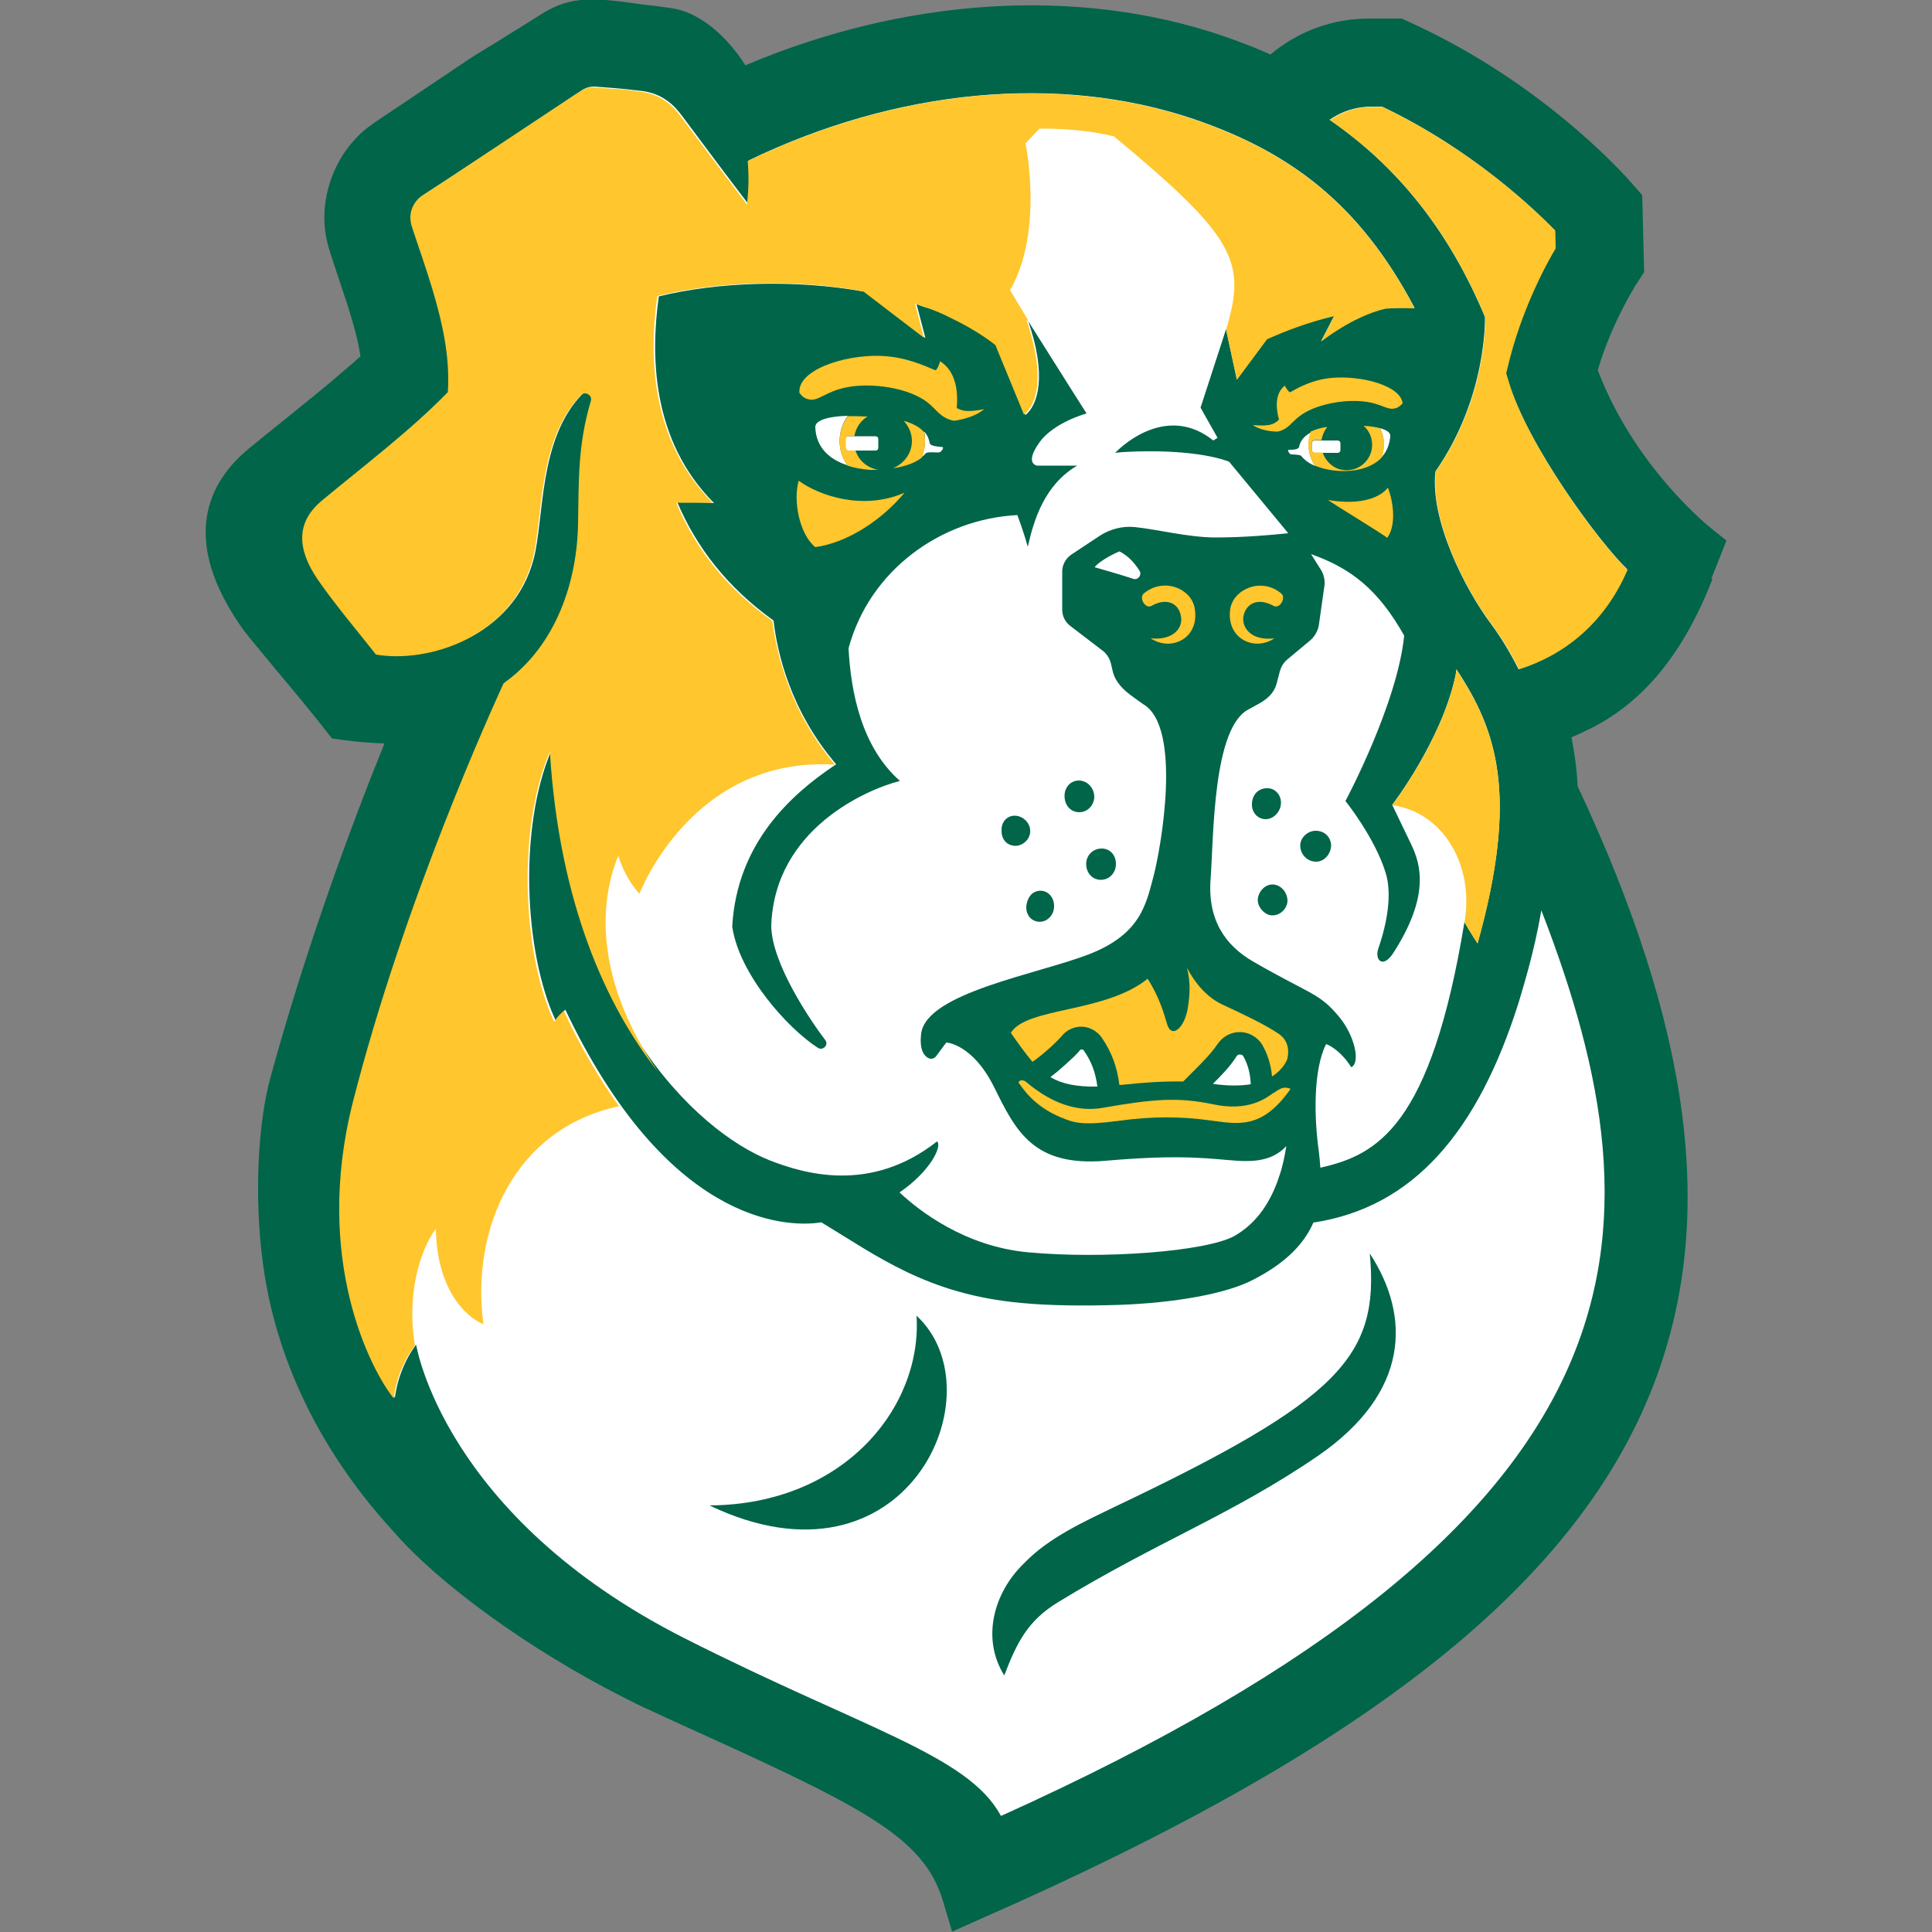 <?xml version="1.0" encoding="utf-8"?>
<!-- Generator: Adobe Illustrator 27.4.1, SVG Export Plug-In . SVG Version: 6.00 Build 0)  -->
<svg version="1.1" id="Layer_1" xmlns="http://www.w3.org/2000/svg" xmlns:xlink="http://www.w3.org/1999/xlink" x="0px" y="0px"
	 viewBox="0 0 500 500" style="enable-background:new 0 0 500 500;" xml:space="preserve">
<rect x="0" y="0" width="500" height="500" fill="#808080" stroke="none"/>
<style type="text/css">
	.st0{fill:#FFFFFF;}
	.st1{fill:#006549;}
	.st2{fill:#FFC62D;}
</style>
<g>
	<path class="st0" d="M244.9,491.9c-5.3-18-22.3-25.7-72.5-48.4l-4.1-1.9c-2.3-1-4.6-2.1-6.9-3.4c-24.1-12.2-47.3-29-59.2-42.8
		c-23.3-25.6-30.9-51.1-33.2-68.1c-2.5-18.8-0.9-37.6,1.8-47.8c9.1-33.7,21.1-65.7,29.6-86.7l0.7-1.6h-1.7c-3.4-0.1-7-0.4-10.6-0.9
		l-2.4-0.4l-1.5-1.9c-2.4-3.1-8-9.8-12.8-15.6c-5.1-6.2-7.4-8.9-8.1-9.9c-16.7-23.3-8.7-37.7,1-45.6c2.5-2.1,5.3-4.3,8.1-6.6
		c6-4.9,11.9-9.6,16.9-13.9c1.4-1.1,2.7-2.3,4-3.5l0.5-0.4l-0.1-0.7c-0.9-6-3-12.3-5-18.4l-1.5-4.7c-0.8-2.4-1.7-5.2-1.9-6
		c-2.4-9.4,0.5-19.9,7.6-26.8c1.5-1.7,3.7-3.1,5.5-4.3l23.9-15.8c1.2-0.8,3.4-2.1,6.1-3.7c3.7-2.2,8.2-5,12.1-7.5s7.6-3.6,12.4-3.6
		c3.6,0,7.8,0.6,12.9,1.3c2.4,0.4,4.7,0.7,7.2,1c6.2,0.8,13.3,6.2,18.3,14.2l0.5,0.8l0.9-0.4C217.1,8,242.5,2.6,266.9,2.6
		c17.2,0,33.7,2.6,48.9,7.8c4.3,1.5,8.5,3.1,12.4,4.9l0.7,0.3l0.6-0.5c6.9-5.8,15.8-9,24.8-9h8.5l2.5,1.2
		c32.5,14.9,53,37.4,55.2,39.9l3.3,3.7l0.5,19.1l-2.3,3.6c-0.2,0.4-6.2,9.9-9.7,21.7l-0.1,0.4l0.1,0.4c9.8,25.6,29.4,41.2,29.6,41.3
		l3.5,2.7l-3.6,9.3c-7.3,18.8-17.4,31.2-30.8,37.9c-1.7,0.9-3.4,1.7-5.1,2.3l-0.9,0.4l0.2,0.9c0.8,4.1,1.4,8.3,1.6,12.5
		c29.5,62.8,35.9,111.3,20.3,152.9c-19.3,51.7-73,94.6-174,139l-6.2,2.7l-1.9-6.5L244.9,491.9z"/>
	<path class="st1" d="M442.8,150l4-10.1l-4.1-3.3c0,0-19.6-15.5-29.2-40.8c3.4-11.7,9.3-21.1,9.5-21.5l2.5-3.9l-0.5-19.9l-3.6-4.1
		c-2.3-2.5-22.8-25.1-55.6-40.2l-3-1.4h-8.5c-9.4,0-18.4,3.3-25.5,9.3c-4-1.8-8.2-3.4-12.6-4.9c-37.5-12.7-82-9.8-123.3,7.7
		c-5.2-8.2-12.4-13.9-19.2-14.8c-2.7-0.4-5-0.7-7.2-0.9c-11.9-1.7-18.4-2.6-26.3,2.4c-3.9,2.5-8.4,5.2-12,7.5
		c-2.7,1.6-4.9,3-6.2,3.8L98.3,30.8c-1.8,1.2-4,2.7-5.6,4.4c-7.3,7.2-10.4,18.3-7.9,27.9c0.2,0.9,1.1,3.7,1.8,5.8
		c0.3,0.8,0.5,1.6,0.7,2.1l1,3c2,6,4.1,12.3,5,18.2c-1.3,1.2-2.6,2.3-3.9,3.4c-4.9,4.3-10.8,9-16.5,13.6c-3,2.4-5.8,4.7-8.5,6.9
		c-10.1,8.3-18.5,23.2-1.2,47.2c0.7,0.9,2.8,3.5,8.2,10c4.8,5.7,10.4,12.5,12.7,15.5l1.8,2.3l2.8,0.4c3.7,0.5,7.3,0.8,10.8,0.9
		c-8.4,20.7-20.4,53-29.6,86.8c-2.8,10.3-4.4,29.2-1.8,48.2c2.3,17.1,10,43,33.5,68.7c12,13.9,35.4,30.8,59.6,43.1
		c2.4,1.2,4.7,2.4,7,3.4l4.1,1.9c49.8,22.6,66.7,30.2,71.8,47.7l2.3,7.7l7.4-3.3c101.4-44.5,155.3-87.6,174.7-139.7
		c15.6-42,9.2-90.7-20.2-153.4c-0.2-4.3-0.8-8.5-1.6-12.7c1.7-0.7,3.4-1.5,5.2-2.4c13.6-6.9,23.9-19.5,31.3-38.6H442.8z M259,469.9
		c-8.4-15.7-35.6-22.5-82-46c-62.3-31.6-69.3-75.9-69.3-75.9s-4.4,5.3-5.5,13.7c-5.9-7.3-21-35.9-10.6-76.6
		c13.5-52.9,36.4-102.9,39-108.4c13.7-9.8,19.1-26.5,19.3-41.6c0.1-10.8-0.1-20.1,3.3-31.5c0.5-1.5-1.5-2.7-2.6-1.5
		c-11.3,11.7-9.7,31.9-12.5,42.6c-5.3,20.1-27.1,26.7-40.5,24.5c-4-5.2-10.9-13.3-15.2-19.6c-5.2-7.7-5.5-14.6,1.3-20.3
		c10.8-8.9,22.6-17.9,32.5-28c0.6-9.5-1.5-18.4-4.1-27c-1.6-5.3-3.4-10.6-5.2-15.8c-0.3-0.9-0.5-1.8-0.4-2.7c0.1-2.1,1.2-4.2,3-5.3
		l2.3-1.5l4.6-3c8.4-5.5,23.8-15.7,32-21.2l2.3-1.5l0.3-0.2c0,0,0.2-0.1,0.2-0.1c0.8-0.4,1.7-0.6,2.6-0.6l5.2,0.4
		c2.5,0.2,4.3,0.4,7.5,0.8c6.4,0.9,9.3,5.5,10.4,6.9c5.6,7.5,10.8,14.5,16.7,22.2c0.5-3.9,0.5-7.6,0.2-11.2
		C232.1,23,274,19,308.9,30.8c24.6,8.4,42.8,21.6,57.2,48.9c-2.6-0.1-5.2-0.1-7.6,0.1c-8.5,2-16.6,8.5-16.6,8.5l3.4-6.6
		c-6.8,1.5-12.5,3.8-17.4,6l-7.8,10.5l-2.8-13l-6.6,20.3l4.4,7.8L314,114c-11.5-9.2-22.8,0.5-25.4,3.2c0.6-0.1,1.2-0.1,1.9-0.2
		c19.6-1.1,27.6,2.5,27.6,2.5l15.3,18.5c-3.9,0.4-11.3,1.1-18.8,1.1c-7,0-15.6-2.2-21-2.7c-3.1-0.3-6.2,0.5-8.9,2.2l-7.4,4.9
		c-1.5,1-2.4,2.7-2.4,4.4v9.9c0,1.7,0.8,3.2,2.1,4.2l8.5,6.5c1,0.8,1.7,2,2,3.2l0.4,1.7c0.6,3,2.8,5.2,5.4,7c0.5,0.4,1.4,1,2.5,1.8
		l0,0c10.3,5.9,4.6,37.6,2.7,44.7s-3.3,14.8-16.5,20c-13.3,5.2-42.3,10-43.6,20.6c-0.5,4.1,0.7,5.7,1.8,6.3c0.7,0.4,1.6,0.2,2.1-0.5
		l2.6-3.5c0,0,6.8,0.3,12.4,11.6c5.6,11.3,10.1,20.6,28.9,19c20.3-1.8,27.6-0.4,34,0c6,0.4,9.8-0.7,12.7-3.8
		c-0.4,2.5-0.9,5.1-1.8,7.7c-2,6.2-5.5,12.1-11.7,15.6c-7.3,4-33.8,6-53.3,4.2c-16.4-1.5-28.3-10.8-33.3-15.5
		c8-5.5,11.1-12,9.7-13.2c-17.4,13.7-34.8,8.2-43.3,4.9c-19.1-7.6-52.4-38.7-56.5-106.1c-8.5,19.8-7.1,52.3,1.1,69.9
		c1-1.4,1.5-1.8,2.5-2.8c26.2,55.1,56.7,56.4,65.9,55.1c0.1,0,0.2,0,0.3-0.1c14.6,8.8,27.5,18.7,51.8,20.9
		c7.1,0.7,16.2,0.8,25.4,0.5c14-0.5,27.7-2.8,34.8-6.6c8.3-4.3,13-9.2,15.4-14.7c25.8-3.9,42.6-23.4,53.2-57.2
		c1.2-4.1,3.9-12.6,5.8-23.6c32.7,84.5,30.3,157.6-139.7,234.3L259,469.9z M346.6,263.2c-5.2-6.3-7.3-5.7-22.2-14.3
		c-7.3-4.2-11.9-10.8-11.1-21.4c0.8-10.7,0.5-39.5,10-44l1.8-1c2.7-1.4,4.7-3,5.4-6l0.7-2.7c0.3-1.1,0.9-2.2,1.8-3l6-5
		c1.2-1,2-2.4,2.3-3.9l1.4-9.9c0.3-1.5,0-3-0.7-4.3l-2.7-4.3c10.4,3.7,17.4,9.2,24.1,21.1c-1.8,17.8-15.2,42.8-15.2,42.8
		s7.8,9.7,10.5,18.9c1.5,5.2,0.4,12.4-2,19.3c-1,2.9,1.2,5.5,4.1,0.8c9.2-14.5,6.9-22.5,4.5-27.6l-5-10.4c0,0,12.6-16.4,16.3-33.1
		c0.2-0.7,0.2-1.3,0.3-2c10.5,15.8,16.2,32.5,5.5,70.9c0,0-1.7-2.5-3.4-5.5c-8.7,53-22.6,60.3-37.3,63.6c-0.1-1.4-0.2-2.8-0.4-4.3
		c-1.2-8.5-1.5-21,1.9-27.7c1.1,0.4,4,2,6.5,6C352.2,275,350.5,267.9,346.6,263.2L346.6,263.2z M323.7,280.6
		c-2.5,0.4-5.7,0.5-9.8-0.1c2-2,4.4-4.4,6.1-7.1c0.2-0.4,0.6-0.5,0.9-0.5s0.8,0.2,0.9,0.5C323.3,276.1,323.6,278.7,323.7,280.6
		L323.7,280.6z M340.4,120.6c-1.7-0.7-3-1.7-3.7-2.7c0,0,0,0.1-0.1,0c-0.2-0.2-1.9-0.3-2.4-0.3c-0.5,0-1.1-1.1-0.7-1.2
		c0.4,0,2.4,0.1,2.7-0.7c0.2-1.1,0.8-2.6,3.1-3.8c-0.4,1-0.6,2.1-0.6,3.3C338.7,117.2,339.3,119.1,340.4,120.6L340.4,120.6z
		 M339.5,116.5v-1.8c0-0.4,0.3-0.7,0.7-0.7h6c0.4,0,0.7,0.3,0.7,0.7v1.8c0,0.4-0.3,0.7-0.7,0.7h-6
		C339.8,117.2,339.5,116.9,339.5,116.5z M357.1,110.8c1.9,0.5,2.8,1.2,2.7,2.1c-0.2,2.3-1,4.1-2.3,5.5c0.4-1,0.6-2.1,0.6-3.3
		C358.2,113.6,357.8,112.1,357.1,110.8z M293.3,149.8c-3.4-1.1-6.8-2.1-10-3c0.8-1.2,4-3.1,6.4-4.1c2.2,1.1,3.8,2.8,5.2,5
		C295.6,148.8,294.5,150.2,293.3,149.8L293.3,149.8z M284,281.2c-5.4,0.1-9.1-0.7-11.9-2.3c-0.1-0.1-0.2-0.1-0.2-0.2
		c0.6-0.5,1.2-0.9,1.9-1.5c1.3-1.1,2.7-2.4,4-3.6c0.6-0.6,1.2-1.2,1.7-1.8c0.1-0.2,0.4-0.2,0.5-0.2c0.2,0,0.4,0.1,0.5,0.3
		C282.4,274.6,283.5,277.4,284,281.2L284,281.2z M393,173.2c-2-4-4.3-7.9-7.1-11.7c-6.7-8.9-15.9-27-14.4-39.5
		C385,102.6,384.3,82,384.3,82c-9.3-22.2-22.5-38.8-40.2-51c3.1-2.2,6.9-3.4,10.8-3.4h2.8c23.3,11.1,39.3,26.5,44.7,32l0.1,4.6
		c-2.7,4.7-9,16.5-12.3,30.3l-0.5,2l0.6,2c5,16.8,23.7,42,30.8,48.8C415,161.6,404.4,169.6,393,173.2L393,173.2z"/>
	<path class="st1" d="M340.5,215c-2.1,0-4,1.8-4,3.8c0,2.3,1.8,4.2,4.1,4.2c2.1,0,3.8-1.9,3.9-4.2C344.4,216.6,342.8,215,340.5,215z
		"/>
	<path class="st1" d="M279.3,210.2c2.1,0,3.8-1.7,3.9-3.9c0-2.4-1.8-4.3-4-4.3c-2.1,0-3.7,1.7-3.7,4
		C275.5,208.4,277.1,210.2,279.3,210.2z"/>
	<path class="st1" d="M281.1,223.6c0,2.3,1.6,4.1,3.8,4.1c2.1,0,3.9-1.7,3.9-4.1c0-2.3-1.5-4-3.7-4
		C282.8,219.6,281.1,221.4,281.1,223.6L281.1,223.6z"/>
	<path class="st1" d="M331.5,208.1c0.2-2.2-1.4-4.1-3.4-4.1c-2.3-0.1-4,1.5-4.1,4c-0.1,2.2,1.4,3.9,3.4,4
		C329.4,212.1,331.3,210.3,331.5,208.1z"/>
	<path class="st1" d="M329.3,228.9c-2,0-3.7,1.9-3.8,4c0,2,1.9,4,3.8,4c2.1,0,3.9-1.8,3.9-3.9C333.1,230.8,331.4,228.9,329.3,228.9z
		"/>
	<path class="st1" d="M267.5,231c-1.5,0.9-2.4,3.6-1.6,5.4c0.8,2.1,3.4,2.8,5.2,1.5c1.1-0.8,1.7-2,1.7-3.4
		C272.8,231.4,270,229.6,267.5,231z"/>
	<path class="st1" d="M266.6,214.8c-0.1-2-2-3.7-4-3.7c-2,0-3.5,1.6-3.4,3.9c0,2.4,1.5,3.9,3.7,3.9
		C265,218.8,266.8,216.9,266.6,214.8L266.6,214.8z"/>
	<path class="st1" d="M183.6,389.6c51,24.4,75-29.3,53.6-49.1C238.7,364.1,218.5,389.4,183.6,389.6z"/>
	<path class="st1" d="M288.2,390.1c-7.4,3.6-16.8,7.8-23.2,14.5c-7.8,7.5-11.1,19.4-5.1,29c3.3-8.6,6.1-14.2,14-19
		c25.7-15.7,45-22.6,67.3-37.9c23.7-16.4,23.9-36.1,13.3-52.3C357,351,346.9,362.2,288.2,390.1L288.2,390.1z"/>
	<path class="st1" d="M175.3,130c4.9,11.6,12.9,22,24.9,30.6c0.9,8.1,4.3,23.3,16.2,37.2c-0.3,0.2-0.6,0.4-0.9,0.6
		c-10.6,7.2-24.8,19.7-26,41.4c1.8,12.4,14.4,26.4,22.2,31.4c1.3,0.8,2.8-0.8,1.9-2c-3.6-4.7-14-19.9-14-29.7
		c0.9-25,24.7-35.2,33.3-37.4c-10-8.8-12.7-23.1-13.3-34.3c5.4-20.2,23.9-33.5,43.7-34.5c0,0,1.5,4,2.7,8.2
		c1.5-6.8,4.3-16.1,12.8-21h-10.4c0,0-3.4-0.4,0.6-6c3.7-5.2,12.2-7.5,12.2-7.5s-6.3-9.9-15.1-23.9c4.9,14.2,2.5,21.7-0.7,24.3
		c-3.5-8.5-7.4-18-7.4-18c-3.3-2.7-7.2-5-11.3-6.9c-2.4-1.2-4.8-2.3-7.2-3c-0.8-0.2-1.5-0.5-2.3-0.8l2.3,8.8l-15.7-12
		c-18.3-3.3-38.2-2.5-53.3,1.2c-2.1,15.1-2,37.2,14.3,53.5C182.1,130,178.7,130,175.3,130L175.3,130z M239.2,111.7
		c1,1.1,1.3,2.3,1.4,3c0.3,0.9,2.8,0.9,3.3,1c0.5,0.1-0.3,1.4-1,1.4s-2.8-0.2-3.3,0.2l0,0c-0.3,0.3-0.6,0.7-1,0.9
		c0.5-1.3,0.8-2.7,0.8-4.2c0-0.8-0.1-1.6-0.2-2.3L239.2,111.7z M226.6,112.9c0.4,0,0.7,0.3,0.7,0.7v2.3c0,0.4-0.3,0.7-0.7,0.7h-7.1
		c-0.4,0-0.7-0.3-0.7-0.7v-2.3c0-0.4,0.3-0.7,0.7-0.7H226.6z M219.4,107.6c-1.3,1.8-2.1,4-2.1,6.5c0,2.4,0.7,4.5,2,6.3
		c-4.4-1.4-8.1-4.4-8.3-9.8C210.9,109,213.5,107.8,219.4,107.6z"/>
	<path class="st2" d="M376.6,175.3c-3.7,16.7-16.3,33.1-16.3,33.1c13.1,1.7,21.3,15.5,18.7,30.3c1.7,3,3.4,5.5,3.4,5.5
		c10.7-38.3,5-55.1-5.5-70.9C376.8,174,376.8,174.5,376.6,175.3L376.6,175.3z"/>
	<path class="st2" d="M390.4,98.6l-0.6-2l0.5-2c3.3-13.9,9.5-25.7,12.3-30.3l-0.1-4.6c-5.4-5.5-21.4-20.9-44.7-32h-2.8
		c-3.9,0-7.6,1.2-10.8,3.4c17.7,12.1,30.9,28.8,40.2,51c0,0,0.7,20.6-12.8,39.9c-1.5,12.5,7.6,30.5,14.4,39.5
		c2.8,3.8,5.2,7.7,7.1,11.7c11.3-3.5,22-11.5,28.1-25.7C414.1,140.7,395.3,115.5,390.4,98.6L390.4,98.6z"/>
	<path class="st2" d="M329.6,282.8c-2,1.5-6.6,4.9-15.6,3c-9.1-1.9-15.5-1.4-28.6,0.9c-5.2,0.9-12,0-20.1-6.9
		c-0.4-0.2-1.5-0.5-1.7,0.4c1.1,1.4,3.8,6,11,9c3.4,1.4,5.5,2.1,14.7,0.9c9.2-1.3,16.7-1.1,23.4-0.2c7.3,0.9,13.7,2.8,21.3-8.1
		c-1.5-0.6-2.4-0.4-4.4,1.1L329.6,282.8z"/>
	<path class="st2" d="M268.2,274.1c3.1-2.4,5.4-4.6,6.6-6c1.2-1.5,3.1-2.4,5-2.4c2.1,0,4.1,1.1,5.3,2.8c2.7,3.9,4,7.7,4.6,12.3
		c0.4,0,0.8-0.1,1.2-0.1c5.5-0.6,10.7-0.9,15.3-0.8l2.5-2.5l0.4-0.4c1.8-1.8,4.4-4.4,6-6.8c1.3-1.9,3.4-3.1,5.7-3.1l0,0
		c2.5,0,4.9,1.4,6.1,3.7c1.5,2.8,2.1,5.5,2.3,7.8c3.1-2,3.9-4.4,3.9-4.4s1.4-4.2-2.1-6.6c-3.3-2.3-9.4-5.2-14.6-7.6
		c-4.3-2-7.3-5.9-9.2-9.5c0.9,3.7,0.8,6.7,0.2,10.4c-0.8,5-4.1,8-5.3,4.3c-0.9-2.9-2-7.1-5.1-11.9c-11,8.9-31.3,7.3-35.4,14
		c2.1,3,3.9,5.5,5.6,7.5L268.2,274.1L268.2,274.1z"/>
	<path class="st2" d="M297.8,165.2c5.2,3.5,12.7,0.1,11.4-7.7c-0.8-5.2-8.1-8.2-13.2-3.9c-1.3,1.1,0.4,4.1,2,3.2
		c4.1-2.3,7.1-0.5,7.6,2.6C306.3,162.5,303.6,165.8,297.8,165.2L297.8,165.2z"/>
	<path class="st2" d="M329.6,156.8c1.6,0.9,3.3-2.1,2-3.2c-5.1-4.3-12.3-1.2-13.2,3.9c-1.2,7.8,6.3,11.2,11.4,7.7
		c-5.8,0.7-8.5-2.6-8-5.7C322.4,156.3,325.4,154.5,329.6,156.8L329.6,156.8z"/>
	<path class="st2" d="M359.2,126.2c-2.7,3.3-8.5,4.4-15.5,3.2c1.1,0.9,14.2,8.8,15.3,9.8C361.5,135.8,360.5,129.6,359.2,126.2
		L359.2,126.2z"/>
	<path class="st2" d="M357.6,118.4c0.4-1,0.6-2.1,0.6-3.3c0-1.5-0.4-3-1.1-4.3c-1.1-0.3-2.5-0.5-4.2-0.6c1.4,1.2,2.2,3,2.2,4.9
		c0,3.7-3,6.6-6.6,6.6c-3,0-5.3-2-6.2-4.6h-2.1c-0.4,0-0.7-0.3-0.7-0.7v-1.8c0-0.4,0.3-0.7,0.7-0.7h1.8c0.2-1.2,0.7-2.4,1.5-3.4
		c-1.8,0.2-3.2,0.7-4.3,1.2c-0.4,1-0.6,2.1-0.6,3.3c0,2,0.6,3.9,1.7,5.5c2.1,0.9,5,1.5,8.1,1.4C351.8,121.8,355.3,120.8,357.6,118.4
		L357.6,118.4z"/>
	<path class="st2" d="M352.9,103.9c4.8,0.5,6.2,2.5,8.4,1.7c0.7-0.2,1.2-0.7,1.7-1.2l0,0l0,0c-0.5-4.7-11-7.3-18.4-6.6
		c-5.2,0.5-8.7,2.6-10.7,3.7c-0.2,0.1-0.9-0.7-1.4-1.7c-1.9,1.5-2.7,4.3-1.5,8.8c-0.7,0.7-1.5,1.2-2.7,1.4c-1.3,0.2-2.8,0.1-4.1,0
		c1.6,1.1,4.1,1.7,6.5,1.7c2.8-0.7,3.4-2.3,5.5-3.9C340.1,104.7,347.6,103.3,352.9,103.9L352.9,103.9z"/>
	<path class="st2" d="M266.1,82.9L266.1,82.9L266.1,82.9c-1.9-3.2-3.5-5.8-4.7-7.8c8.8-15.3,4-38,4-38l3.6-3.8c0,0,10.1-0.3,19.3,2
		c31.3,26,34.4,32.3,29,50l2.8,13l7.8-10.5c4.9-2.2,10.7-4.4,17.4-6l-3.4,6.6c0,0,8.1-6.5,16.6-8.5c2.4-0.2,5-0.2,7.6-0.1
		c-14.4-27.3-32.7-40.6-57.2-48.9C273.9,19,232,23.1,193.5,41.7c0.3,3.5,0.3,7.2-0.2,11.2c-5.8-7.7-11.1-14.7-16.7-22.2
		c-1.1-1.4-4-6-10.4-6.9c-3.3-0.5-5-0.7-7.5-0.8l-5.2-0.4c-0.9,0-1.8,0.2-2.6,0.6c-0.1,0-0.2,0.1-0.2,0.1l-0.3,0.2l-2.3,1.5
		c-8.2,5.4-23.6,15.6-32,21.2l-4.6,3l-2.3,1.5c-1.8,1.2-2.9,3.2-3,5.3c0,0.9,0.1,1.8,0.4,2.7c1.7,5.2,3.6,10.5,5.2,15.8
		c2.6,8.7,4.7,17.6,4.1,27c-9.8,10.1-21.7,19-32.5,28c-6.9,5.6-6.5,12.6-1.3,20.3c4.3,6.3,11.2,14.5,15.2,19.6
		c13.4,2.3,35.1-4.4,40.5-24.5c2.8-10.7,1.2-30.9,12.5-42.6c1.1-1.2,3.1,0,2.6,1.5c-3.4,11.4-3.1,20.7-3.3,31.5
		c-0.2,15.1-5.6,31.8-19.3,41.6c-2.5,5.5-25.5,55.5-39,108.4c-10.3,40.7,4.7,69.3,10.6,76.6c1-8.4,5.5-13.7,5.5-13.7
		c-2.2-12.6,1.1-24.5,5.4-30.2c0.2,14.8,7,22.5,12.3,24.7c-3.3-24.9,8.2-50.7,35.1-56.4c-4.8-6.7-9.7-14.8-14.3-24.7
		c-1.1,1-1.5,1.4-2.5,2.8c-8.2-17.5-9.6-50-1.1-69.9c2.4,39,14.5,65.8,28,82.9c-15.4-22.3-15.9-42.3-10.3-55.9
		c2.1,6.5,5.5,9.8,5.5,9.8s13.5-35.7,50.6-33.4c-11.8-13.9-15.2-29.1-16.2-37.2c-12.1-8.6-20.1-19-24.9-30.6c3.4,0,6.8,0,9.4,0
		c-16.3-16.4-16.4-38.5-14.3-53.5c15.2-3.7,35.1-4.6,53.3-1.2l15.7,12l-2.3-8.8c0.8,0.2,1.5,0.5,2.3,0.8c2.4,0.7,4.9,1.8,7.2,3
		c4.1,2,8,4.3,11.3,6.9c0,0,3.9,9.5,7.4,18c3.3-2.5,5.6-10.1,0.7-24.3L266.1,82.9z"/>
	<path class="st2" d="M233.9,108.9c1.2,1.4,2.1,3.1,2.1,5.2c0,3.3-2.1,5.9-4.9,7.1c3.3-0.5,5.9-1.5,7.5-2.8c0.5-1.3,0.8-2.7,0.8-4.2
		c0-0.8-0.1-1.6-0.2-2.3C238.2,110.7,236.6,109.7,233.9,108.9L233.9,108.9z"/>
	<path class="st2" d="M219.6,112.9h1.5c0.4-2.2,1.6-4,3.4-5.1c-1.9-0.1-3.6-0.1-5.1-0.1c-1.3,1.8-2.1,4-2.1,6.5s0.7,4.5,2,6.3
		c1.8,0.6,3.7,0.9,5.7,1.1c0.8,0,1.5,0,2.3,0c-2.8-0.5-5-2.3-5.9-5h-1.8c-0.4,0-0.7-0.3-0.7-0.7v-2.3
		C218.9,113.2,219.2,112.9,219.6,112.9z"/>
	<path class="st2" d="M206.7,124.4c-1.5,5.2,0.2,13.9,4.3,17.2c8.5-1.2,17.3-7.1,23.1-14.1C223.4,132.2,212,128.3,206.7,124.4z"/>
	<path class="st2" d="M249.6,106.3c-0.7-0.1-1.4-0.4-2-0.7c0.6-6.5-1.4-10.3-4.3-12.1c-0.4,1.3-0.9,2.4-1.3,2.3
		c-2.8-1.2-7.8-3.5-14.2-3.7c-9.4-0.3-21.6,3.7-20.9,9.7c0,0,0.1-0.1,0.1-0.1c0,0,0,0.1,0,0.1c0.5,0.7,1.2,1.3,2.1,1.5
		c2.7,0.8,4.3-2,10.2-3.1c6.3-1.2,15.7,0.1,20.7,3.9c2.5,2,3.4,4.1,6.9,4.8c2.9-0.4,5.9-1.4,7.8-3
		C253.1,106.2,251.2,106.5,249.6,106.3L249.6,106.3z"/>
</g>
</svg>